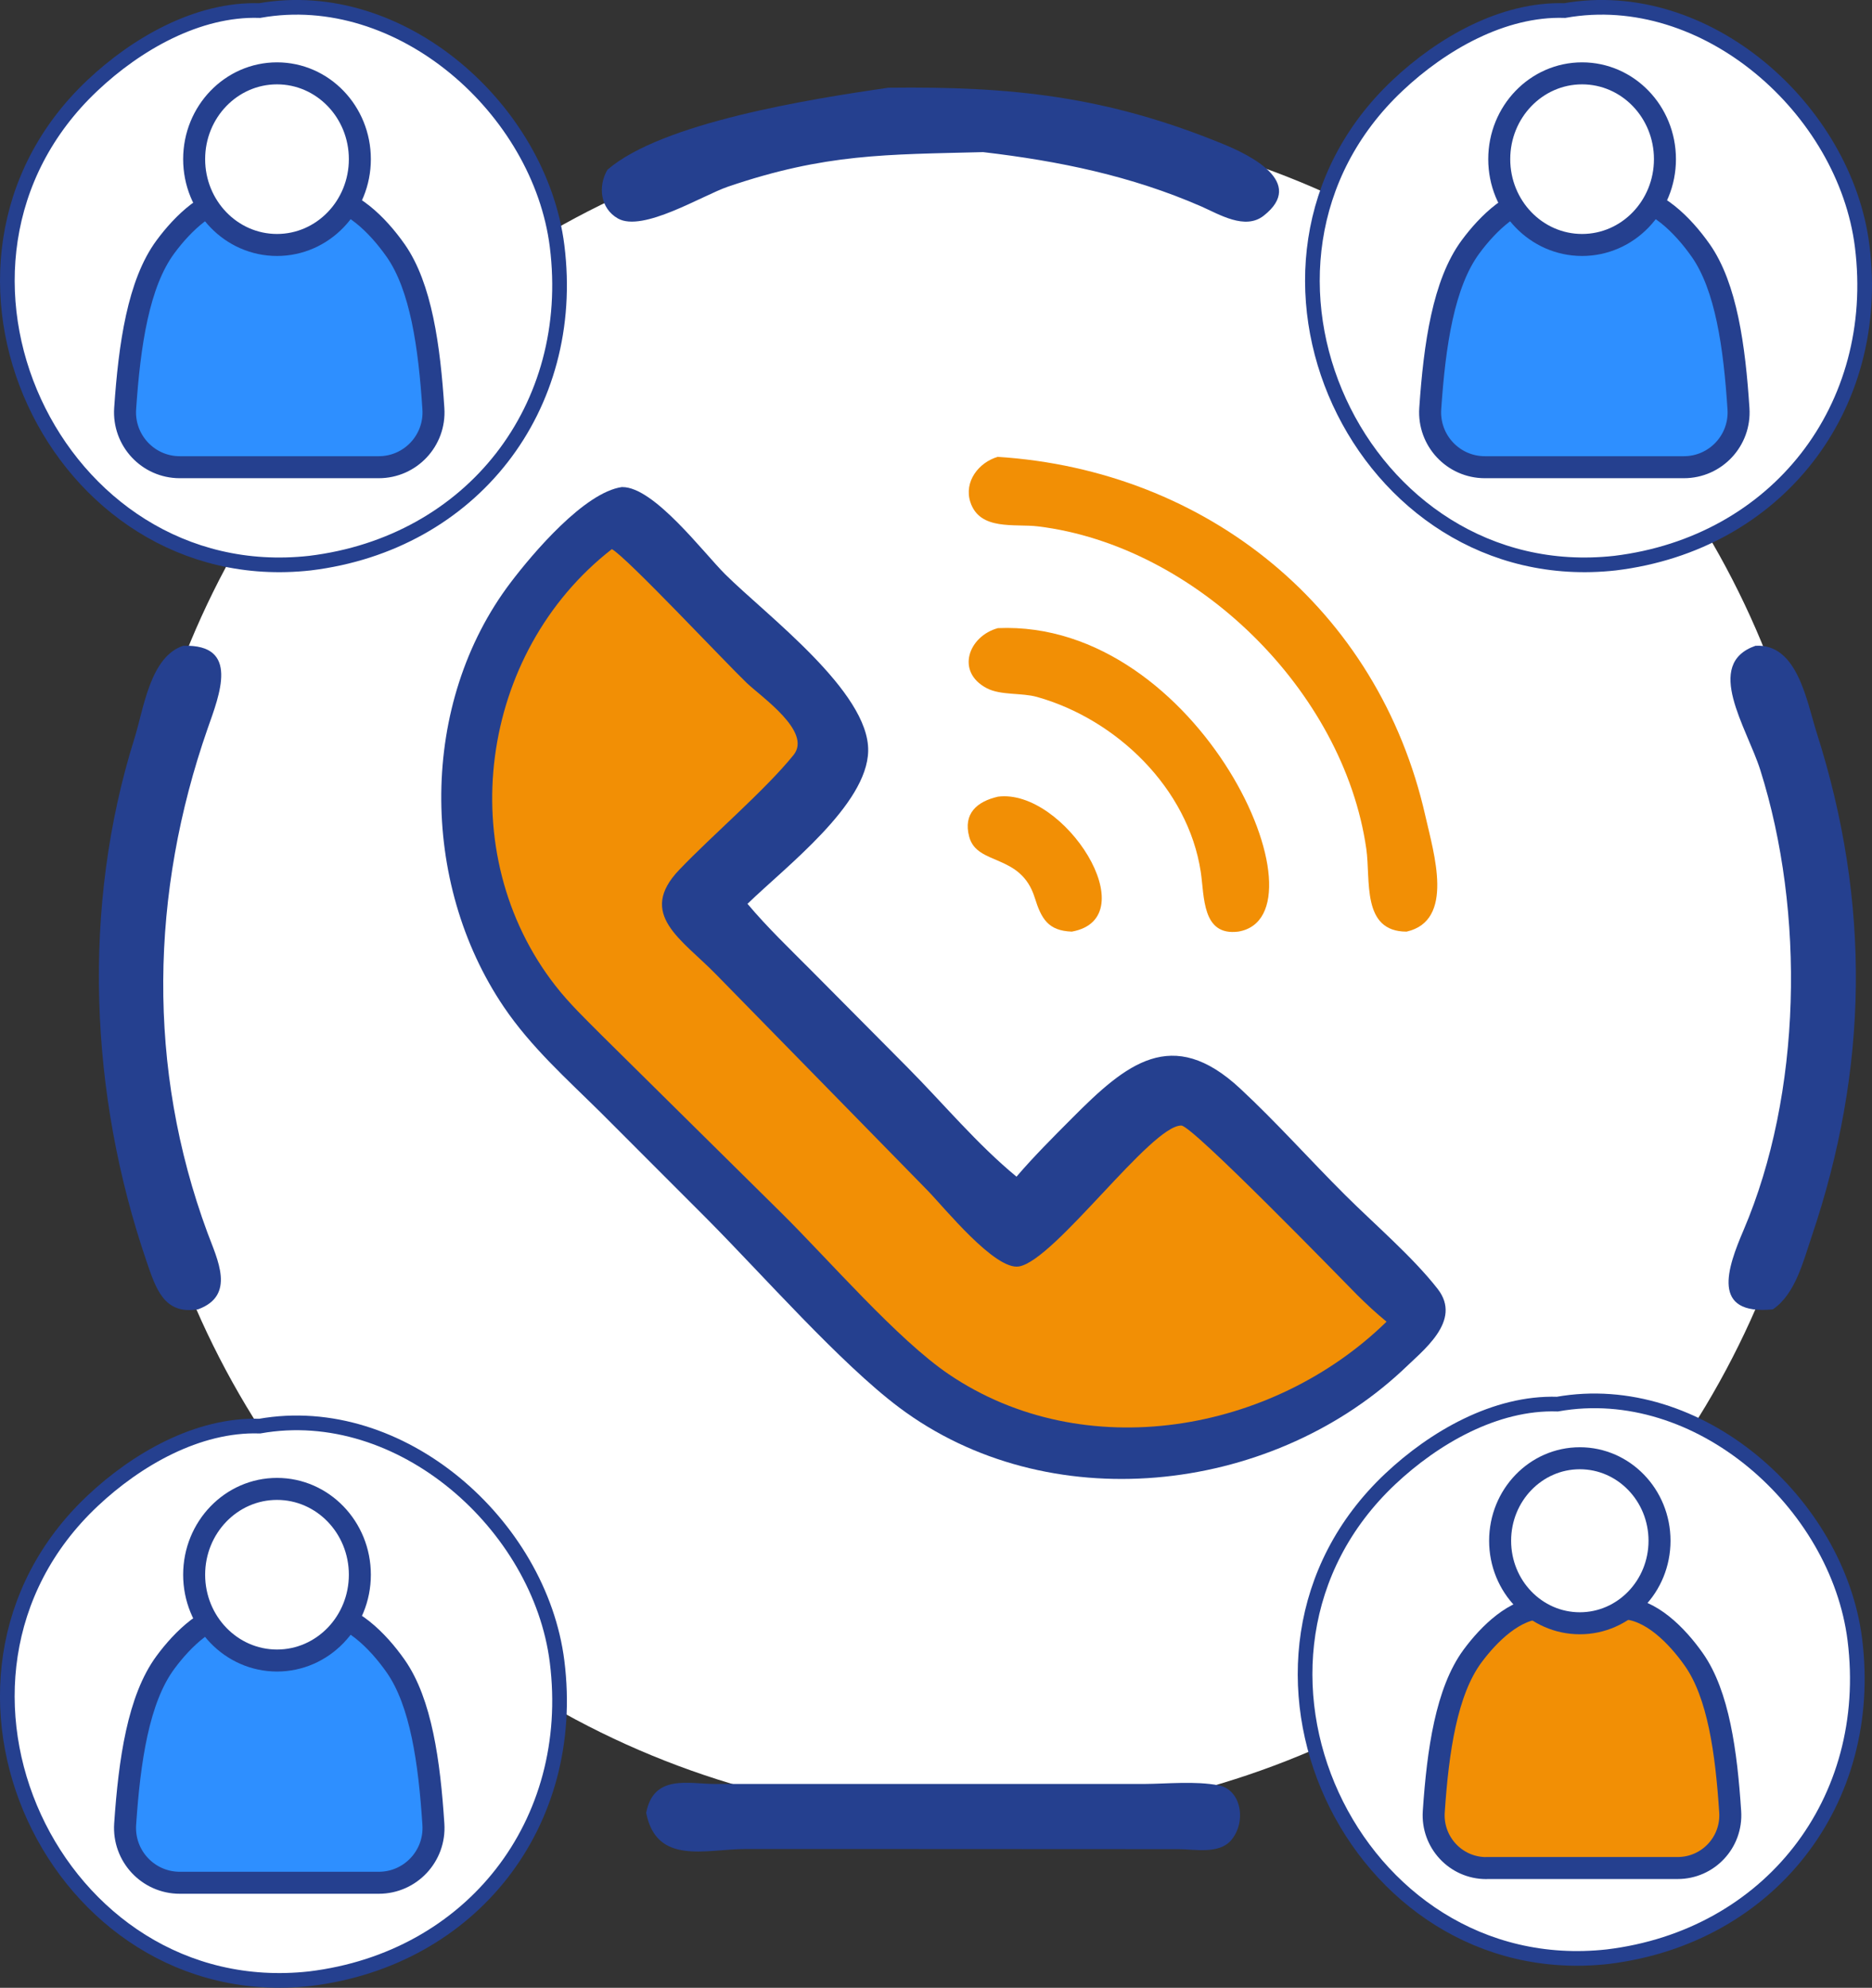 <?xml version="1.0" encoding="UTF-8"?> <svg xmlns="http://www.w3.org/2000/svg" id="Layer_1" data-name="Layer 1" viewBox="0 0 255.32 271.02"><rect x="0" y="0" width="255.32" height="271.02" fill="#333333" stroke="none"/><defs><style> .cls-1, .cls-2 { fill: #f28f05; } .cls-3 { stroke-miterlimit: 10; stroke-width: 2px; } .cls-3, .cls-2, .cls-4, .cls-5 { stroke: #25408f; } .cls-3, .cls-6, .cls-4 { fill: #fff; } .cls-2, .cls-4, .cls-5 { stroke-linecap: round; stroke-linejoin: round; stroke-width: 3px; } .cls-7 { fill: #25408f; } .cls-5 { fill: #2e8fff; } </style></defs><circle class="cls-6" cx="133.1" cy="132.07" r="116.02"></circle><g><path class="cls-1" d="M136.1,108.62c9.04-1.17,20.38,16.55,10.08,18.4-3.22-.12-4.15-1.73-5.06-4.65-1.9-6.06-7.86-4.29-8.93-8.28-.85-3.15,1.04-4.81,3.92-5.47Z"></path><path class="cls-1" d="M136.1,85.64c27.6-1.2,45.62,39.29,32.77,41.38-4.95.61-4.59-4.78-5.1-8.15-1.73-11.4-11.5-20.81-22.34-23.85-2.11-.59-4.94-.19-6.85-1.19-4.3-2.26-2.45-7.12,1.53-8.19Z"></path><path class="cls-7" d="M25.01,88.05c7.75-.25,4.91,6.71,3.31,11.28-7.82,22.4-8.32,46.3-.03,68.73,1.34,3.64,3.91,8.55-1.26,10.45-4.65.79-5.77-2.8-7.06-6.58-7.77-22.74-8.86-48.26-1.62-71.3,1.24-3.94,2.11-11.12,6.66-12.59Z"></path><path class="cls-7" d="M239.41,88.05c5.75-.37,7.01,7.6,8.36,11.83,7.43,23.28,7.06,45.91-.71,68.8-1.12,3.3-2.19,7.75-5.26,9.84-8.51.85-6.2-5.64-4.01-10.77,7.98-18.67,8.41-43.39,2.3-62.75-1.85-5.85-7.77-14.46-.67-16.95Z"></path><path class="cls-7" d="M137.78,243.23h18.23c3.28-.02,6.98-.43,10.21.19,3.06.58,3.82,4.92,1.73,7.44-1.64,1.98-5.01,1.27-7.12,1.26l-41.28-.02h-17.91c-5.37.01-12.09,2.25-13.51-4.93,1.01-5.31,5.78-3.95,9.38-3.94h40.28Z"></path><path class="cls-1" d="M136.1,62.29c28.48,1.83,51.92,20.65,58.31,48.98,1.15,5.09,4.02,14.26-2.57,15.75-6.17,0-4.88-7.04-5.49-11.28-3.09-21.6-23.29-41.34-44.76-43.97-3.19-.39-7.97.63-9.25-3.33-.89-2.77,1.14-5.4,3.76-6.16Z"></path><path class="cls-7" d="M84.87,66.41c4.33-.03,11.05,8.92,14.04,11.89,5.6,5.57,19.66,16.01,19.5,24.09-.14,7.35-11.22,15.75-16.46,20.84,2.71,3.23,5.8,6.17,8.77,9.16l13.08,13.17c4.92,4.96,9.44,10.42,14.84,14.87,2.39-2.79,4.99-5.38,7.59-7.99,7.36-7.4,13.63-12.66,22.91-4.03,4.98,4.63,9.5,9.72,14.31,14.51,3.96,3.95,9.22,8.44,12.63,12.81,3.41,4.38-2.02,8.4-4.9,11.2-18.23,16.89-48.29,20.17-68.56,4.96-8.02-6.02-18.64-18.11-26.18-25.69l-14.48-14.49c-4.68-4.63-9.53-8.93-13.25-14.43-11.48-16.97-11.57-41.41.96-57.89,2.99-3.94,10.06-12.3,15.19-12.99Z"></path><path class="cls-1" d="M83.45,74.87c2.01,1.09,15.39,15.36,18.37,18.22,2.01,1.93,8.98,6.66,6.41,9.85-3.89,4.81-11.05,10.9-15.58,15.64-5.81,6.07.35,9.49,5.01,14.27l28.82,29.43c2.3,2.35,9.23,10.96,12.51,10.39,4.9-.86,18.04-19.3,22.14-19.21,1.52.03,21.89,20.98,23.97,23.09,1.3,1.29,2.59,2.49,4.01,3.65-15.55,15.2-41.24,19.67-59.69,7.18-7.02-4.75-16.42-15.66-22.87-22.03l-24.5-24.21c-2.17-2.18-4.41-4.32-6.3-6.75-14.1-18.07-10.46-45.39,7.7-59.52Z"></path><g><path class="cls-3" d="M35.41,1.44c19.25-3.42,38.23,13.47,40.57,32.11,2.76,22.03-11.63,40.55-33.72,43.23C7.5,80.62-13.32,36.07,12.63,11.63,18.59,6.01,26.96,1.17,35.41,1.44Z"></path><g><path class="cls-5" d="M24.52,63.7c-4.33,0-7.74-3.67-7.45-7.99.59-8.69,1.8-17.06,5.49-22.05,2.35-3.19,6.06-6.82,9.91-6.81,3.16,0,6.91.02,11.26.02,4.03,0,7.83,3.87,10.22,7.27,3.48,4.95,4.61,13.14,5.16,21.6.28,4.31-3.13,7.96-7.45,7.96h-27.14Z"></path><ellipse class="cls-4" cx="37.78" cy="21.7" rx="11.3" ry="11.7"></ellipse></g></g><g><path class="cls-3" d="M35.41,194.44c19.25-3.42,38.23,13.47,40.57,32.11,2.76,22.03-11.63,40.55-33.72,43.23-34.76,3.83-55.59-40.72-29.63-65.15,5.97-5.62,14.33-10.46,22.78-10.19Z"></path><g><path class="cls-5" d="M24.52,256.7c-4.33,0-7.74-3.67-7.45-7.99.59-8.69,1.8-17.06,5.49-22.05,2.35-3.19,6.06-6.82,9.91-6.81,3.16,0,6.91.02,11.26.02,4.03,0,7.83,3.87,10.22,7.27,3.48,4.95,4.61,13.14,5.16,21.6.28,4.31-3.13,7.96-7.45,7.96h-27.14Z"></path><ellipse class="cls-4" cx="37.78" cy="214.7" rx="11.3" ry="11.7"></ellipse></g></g><path class="cls-3" d="M212.41,191.44c19.25-3.42,38.23,13.47,40.57,32.11,2.76,22.03-11.63,40.55-33.72,43.23-34.76,3.83-55.59-40.72-29.63-65.15,5.97-5.62,14.33-10.46,22.78-10.19Z"></path><g><path class="cls-3" d="M213.41,1.44c19.25-3.42,38.23,13.47,40.57,32.11,2.76,22.03-11.63,40.55-33.72,43.23-34.76,3.83-55.59-40.72-29.63-65.15,5.97-5.62,14.33-10.46,22.78-10.19Z"></path><g><path class="cls-5" d="M202.52,63.7c-4.33,0-7.74-3.67-7.45-7.99.59-8.69,1.8-17.06,5.49-22.05,2.35-3.19,6.06-6.82,9.91-6.81,3.16,0,6.91.02,11.26.02,4.03,0,7.83,3.87,10.22,7.27,3.48,4.95,4.61,13.14,5.16,21.6.28,4.31-3.13,7.96-7.45,7.96h-27.14Z"></path><ellipse class="cls-4" cx="215.78" cy="21.7" rx="11.3" ry="11.7"></ellipse></g></g><g><path class="cls-2" d="M202.71,254.7c-4.16,0-7.44-3.53-7.16-7.69.56-8.36,1.74-16.41,5.28-21.21,2.27-3.07,5.83-6.56,9.53-6.55,3.04,0,6.65.02,10.83.02,3.88,0,7.53,3.72,9.83,6.99,3.35,4.76,4.43,12.64,4.96,20.77.27,4.15-3.01,7.66-7.17,7.66h-26.1Z"></path><ellipse class="cls-4" cx="215.47" cy="210.07" rx="10.87" ry="11.25"></ellipse></g><path class="cls-7" d="M121.16,11.96c16.77-.2,29.71,1.13,45.71,7.7,3.48,1.43,11.33,5.19,5.47,9.76-2.53,1.98-6.04-.19-8.49-1.27-9.55-4.17-19.42-6.2-29.76-7.41-13.19.34-21.46.17-34.8,4.71-3.51,1.2-11.62,6.25-15.01,4.34-2.42-1.37-2.75-4.4-1.43-6.65,7.44-6.42,27.57-9.63,38.32-11.18Z"></path></g></svg> 